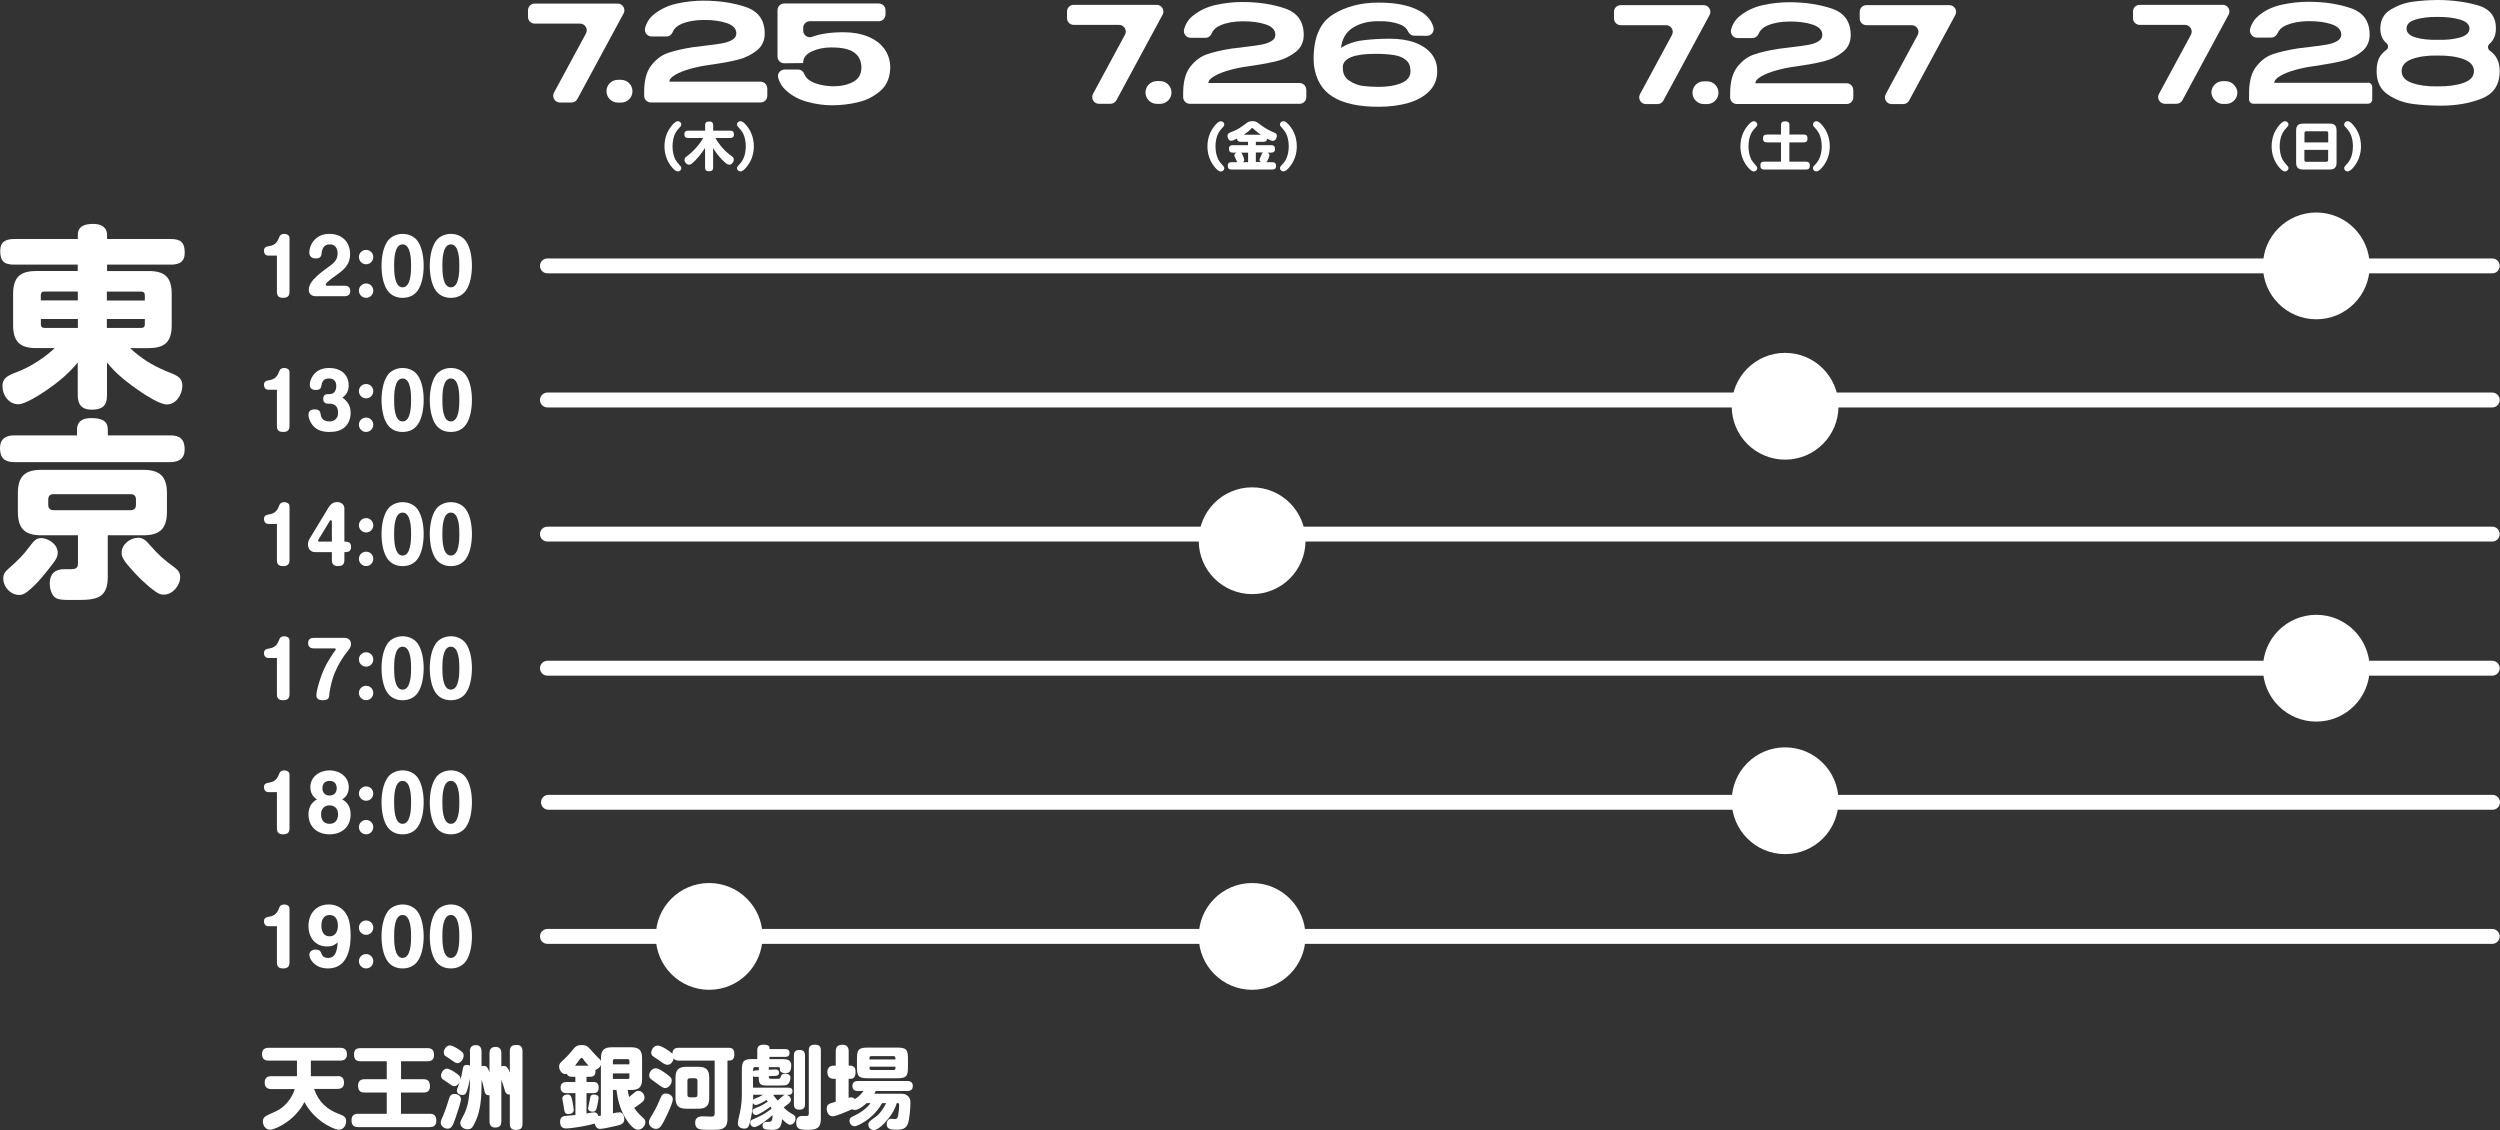<?xml version="1.0" encoding="UTF-8"?><svg id="_レイヤー_2" xmlns="http://www.w3.org/2000/svg" viewBox="0 0 335.75 151.77"><rect x="0" y="0" width="335.75" height="151.77" fill="#333333" stroke="none"/><defs><style>.cls-1{fill:#fff;stroke-width:0px;}</style></defs><g id="hoshidori"><g id="_レイヤー_5"><path class="cls-1" d="M19.97,36.4c2.21,0,3.09.88,3.09,3.09v4.19c0,2.18-.88,3.07-3.09,3.07h-2.5c1.48,1.38,2.96,2.31,4.84,3.09,1.25.52,2.18.73,2.18,1.98,0,1.14-.83,2.5-2.08,2.5-.91,0-2.68-1.14-3.46-1.66-1.66-1.14-3.33-2.39-4.58-3.98v4.42c0,1.46-.7,1.92-2.08,1.92-1.3,0-1.85-.7-1.85-1.92v-4.42c-1.17,1.46-2.68,2.7-4.21,3.74-.81.55-2.83,1.87-3.77,1.87-1.27,0-2.13-1.2-2.13-2.42,0-1.3.99-1.51,2.37-2.08,1.64-.68,3.35-1.82,4.65-3.04h-2.5c-2.18,0-3.09-.88-3.09-3.07v-4.19c0-2.21.91-3.09,3.09-3.09h5.59v-.86H1.9c-1.38,0-1.87-.49-1.87-1.85,0-1.22.75-1.59,1.87-1.59h8.55v-.52c0-1.27,1.01-1.51,2.08-1.51.99,0,1.85.39,1.85,1.51v.52h8.58c1.35,0,1.85.49,1.85,1.85,0,1.22-.75,1.59-1.85,1.59h-8.58v.86h5.59ZM10.45,39.15h-4.5c-.31,0-.47.18-.47.49v.7h4.97v-1.2ZM5.49,42.84v.73c0,.31.16.47.47.47h4.5v-1.2h-4.97ZM19.45,40.35v-.7c0-.31-.16-.49-.47-.49h-4.63v1.2h5.1ZM14.35,44.04h4.63c.31,0,.47-.16.47-.47v-.73h-5.1v1.2Z"/><path class="cls-1" d="M22.88,58.47c1.3,0,1.92.55,1.92,1.87,0,1.25-.78,1.72-1.92,1.72H1.92c-1.3,0-1.92-.55-1.92-1.87,0-1.25.78-1.72,1.92-1.72h8.42v-.73c0-1.27.91-1.59,1.9-1.59,1.48,0,2.24.39,2.24,1.59v.73h8.4ZM7.75,74.23c0,.34-.1.73-.47,1.22-1.14,1.51-2.26,2.94-3.51,3.93-.36.29-.68.52-1.17.52-1.2,0-2.16-1.07-2.16-2.21,0-.6.23-.88.65-1.27,1.33-1.17,1.98-1.79,3.04-3.22.36-.47.73-.94,1.38-.94.86,0,2.24.75,2.24,1.98ZM14.48,77.42c0,2-.73,2.73-1.9,2.99-.65.16-1.43.16-2.31.16h-1.12c-.7,0-1.4-.03-1.79-.36-.49-.42-.68-1.22-.68-1.85,0-1.25.68-1.92,1.92-1.92h.96c.55,0,.91-.13.91-.75v-3.8h-4.92c-2.24,0-3.15-.91-3.15-3.17v-2.47c0-2.24.91-3.15,3.15-3.15h13.7c2.24,0,3.17.91,3.17,3.15v2.47c0,2.26-.94,3.17-3.17,3.17h-4.78v5.54ZM7.18,66.37c-.44,0-.7.23-.7.7v.75c0,.44.26.7.7.7h10.38c.44,0,.7-.26.7-.7v-.75c0-.47-.26-.7-.7-.7H7.18ZM18.56,72.22c.68,0,1.09.44,1.48.88,1.35,1.53,1.87,1.98,3.48,3.17.42.31.68.7.68,1.22,0,1.14-1.01,2.37-2.21,2.37-.42,0-.73-.13-1.22-.49-1.2-.88-2.42-2.05-3.61-3.48-.52-.62-.83-1.12-.83-1.64,0-1.14,1.14-2.03,2.24-2.03Z"/><path class="cls-1" d="M83.75,1.8l-6.21,11.5c-.16.29-.46.47-.8.47h-1.54c-.68,0-1.12-.73-.8-1.33l4.29-7.94c.33-.6-.11-1.33-.8-1.33h-6.08c-.5,0-.9-.4-.9-.9v-.89c0-.5.4-.9.9-.9h11.14c.68,0,1.12.73.8,1.33Z"/><path class="cls-1" d="M84.94,12.25h0c0,.84-.68,1.53-1.53,1.53h-.43c-.84,0-1.53-.68-1.53-1.53h0c0-.84.68-1.53,1.53-1.53h.43c.84,0,1.53.68,1.53,1.53Z"/><path class="cls-1" d="M103.05,11.85v1.01c0,.5-.4.9-.9.9h-14.74c-.5,0-.9-.4-.9-.9v-.53c0-1.55.32-2.73.96-3.55.64-.82,1.39-1.38,2.24-1.67.85-.29,1.94-.55,3.27-.76.36-.05.98-.13,1.85-.23.95-.11,1.68-.21,2.21-.31.53-.1.97-.26,1.32-.47.35-.21.53-.49.53-.85,0-.64-.43-1.1-1.29-1.39-.86-.29-1.9-.43-3.12-.42-1.17.01-2.17.19-2.99.55-.57.25-.94.59-1.12,1.03-.15.37-.46.64-.86.64h-2c-.6,0-1.03-.58-.87-1.16.19-.72.58-1.32,1.17-1.8.88-.71,1.91-1.2,3.1-1.46,1.19-.26,2.38-.39,3.55-.39,2.13,0,4.04.29,5.72.86,1.68.58,2.52,1.76,2.52,3.56,0,.95-.35,1.7-1.06,2.27-.71.56-1.51.96-2.4,1.2-.89.23-1.91.44-3.05.6-.53.08-.83.13-.9.14-.86.11-1.71.28-2.54.51-.83.23-1.52.5-2.05.81-.53.31-.8.61-.8.93h12.24c.5,0,.9.4.9.9Z"/><path class="cls-1" d="M119.56,9.13c-.04,1.32-.48,2.35-1.34,3.09-.86.74-1.86,1.25-3.02,1.52-1.16.27-2.32.4-3.48.4-1.04,0-2.13-.15-3.25-.45-1.13-.3-2.09-.81-2.89-1.53-.54-.48-.9-1.07-1.08-1.75-.14-.55.32-1.07.88-1.07h1.79c.41-.01.72.27.87.65.16.4.48.72.96.97.72.37,1.59.57,2.62.62,1.13.04,2.09-.14,2.88-.54.79-.4,1.19-1.05,1.19-1.98-.01-.88-.33-1.54-.96-2-.63-.46-1.65-.69-3.07-.69-1,0-1.88.18-2.64.54-.77.36-1.15.86-1.15,1.49v.07l-2.54.03c-.5,0-.91-.4-.91-.9V1.37c0-.5.4-.9.9-.9h12.7c.5,0,.9.4.9.9v.58c0,.5-.4.9-.9.9h-9.25c-.5,0-.9.4-.9.9v.35c0,.63.62,1.07,1.21.84,1.08-.4,2.48-.61,4.21-.61,1.22,0,2.31.19,3.25.57.95.38,1.69.93,2.22,1.65.53.72.8,1.57.8,2.55v.02Z"/><path class="cls-1" d="M156.14,1.97l-6.21,11.5c-.16.29-.46.47-.8.47h-1.54c-.68,0-1.12-.73-.8-1.33l4.29-7.94c.33-.6-.11-1.33-.8-1.33h-6.08c-.5,0-.9-.4-.9-.9v-.89c0-.5.4-.9.9-.9h11.14c.68,0,1.12.73.8,1.33Z"/><path class="cls-1" d="M157.33,12.42h0c0,.84-.68,1.53-1.53,1.53h-.43c-.84,0-1.53-.68-1.53-1.53h0c0-.84.68-1.53,1.53-1.53h.43c.84,0,1.53.68,1.53,1.53Z"/><path class="cls-1" d="M175.44,12.03v1.01c0,.5-.4.9-.9.9h-14.74c-.5,0-.9-.4-.9-.9v-.53c0-1.55.32-2.73.96-3.55.64-.82,1.39-1.38,2.24-1.67.85-.29,1.94-.55,3.27-.76.36-.05.98-.13,1.85-.23.95-.11,1.68-.21,2.21-.31.53-.1.97-.26,1.32-.47.35-.21.53-.49.53-.85,0-.64-.43-1.1-1.29-1.39-.86-.29-1.9-.43-3.12-.42-1.17.01-2.17.19-2.99.55-.57.25-.94.59-1.12,1.03-.15.37-.46.64-.86.64h-2c-.6,0-1.03-.58-.87-1.16.19-.72.58-1.32,1.17-1.8.88-.71,1.91-1.2,3.1-1.46,1.19-.26,2.38-.39,3.55-.39,2.13,0,4.04.29,5.72.86,1.68.58,2.52,1.76,2.52,3.56,0,.95-.35,1.7-1.06,2.27-.71.56-1.51.96-2.4,1.2-.89.23-1.91.44-3.05.6-.53.08-.83.13-.9.14-.86.11-1.71.28-2.54.51-.83.23-1.52.5-2.05.81-.53.31-.8.61-.8.93h12.24c.5,0,.9.4.9.9Z"/><path class="cls-1" d="M193.02,9.54c0,1.08-.35,1.98-1.06,2.7-.71.72-1.65,1.25-2.84,1.59-1.19.34-2.52.51-3.99.51-2.65,0-4.69-.45-6.13-1.34-1.44-.89-2.28-2.31-2.54-4.25-.02-.38-.04-.67-.04-.85,0-2.86.85-4.84,2.55-5.92s3.75-1.63,6.15-1.63,4.12.36,5.49,1.09c.98.52,1.62,1.25,1.89,2.18.18.6-.25,1.2-.87,1.19l-1.71-.02c-.39,0-.69-.27-.85-.62-.17-.39-.52-.68-1.05-.89-.79-.31-1.75-.46-2.89-.43-1.28-.02-2.41.25-3.37.83-.96.58-1.52,1.49-1.66,2.75.84-.54,1.83-.88,2.96-1.02s2.33-.21,3.61-.21,2.4.17,3.35.52,1.69.85,2.21,1.49.78,1.41.78,2.28v.04ZM188.19,11.16c.83-.34,1.24-.87,1.24-1.6,0-.65-.2-1.14-.59-1.48s-.93-.57-1.6-.68c-.67-.11-1.52-.17-2.54-.17-2.81,0-4.26.57-4.37,1.71h.02c-.05.85.23,1.48.83,1.88.6.4,1.22.64,1.85.72s1.34.12,2.12.13c1.2,0,2.21-.17,3.04-.5Z"/><path class="cls-1" d="M229.6,2.01l-6.21,11.5c-.16.29-.46.47-.8.47h-1.54c-.68,0-1.12-.73-.8-1.33l4.29-7.94c.33-.6-.11-1.33-.8-1.33h-6.08c-.5,0-.9-.4-.9-.9v-.89c0-.5.4-.9.9-.9h11.14c.68,0,1.12.73.8,1.33Z"/><path class="cls-1" d="M230.79,12.45h0c0,.84-.68,1.53-1.53,1.53h-.43c-.84,0-1.53-.68-1.53-1.53h0c0-.84.68-1.53,1.53-1.53h.43c.84,0,1.53.68,1.53,1.53Z"/><path class="cls-1" d="M248.9,12.06v1.01c0,.5-.4.9-.9.9h-14.74c-.5,0-.9-.4-.9-.9v-.53c0-1.55.32-2.73.96-3.55.64-.82,1.39-1.38,2.24-1.67.85-.29,1.94-.55,3.27-.76.36-.05.98-.13,1.85-.23.95-.11,1.68-.21,2.21-.31.53-.1.97-.26,1.32-.47.35-.21.53-.49.53-.85,0-.64-.43-1.1-1.29-1.39-.86-.29-1.9-.43-3.12-.42-1.17.01-2.17.19-2.99.55-.57.25-.94.59-1.12,1.03-.15.37-.46.64-.86.64h-2c-.6,0-1.03-.58-.87-1.16.19-.72.58-1.32,1.17-1.8.88-.71,1.91-1.2,3.1-1.46,1.19-.26,2.38-.39,3.55-.39,2.13,0,4.04.29,5.72.86,1.68.58,2.52,1.76,2.52,3.56,0,.95-.35,1.7-1.06,2.27-.71.56-1.51.96-2.4,1.2-.89.23-1.91.44-3.05.6-.53.08-.83.13-.9.14-.86.11-1.71.28-2.54.51-.83.23-1.52.5-2.05.81-.53.31-.8.61-.8.93h12.24c.5,0,.9.4.9.9Z"/><path class="cls-1" d="M262.6,2.01l-6.21,11.5c-.16.29-.46.47-.8.47h-1.54c-.68,0-1.12-.73-.8-1.33l4.29-7.94c.33-.6-.11-1.33-.8-1.33h-6.08c-.5,0-.9-.4-.9-.9v-.89c0-.5.4-.9.9-.9h11.14c.68,0,1.12.73.8,1.33Z"/><path class="cls-1" d="M45.31,144.51c.6,0,.89.28.89.89s-.34.84-.89.84h-3.13c.62,1.77,1.71,2.77,3.47,3.42.48.17.84.36.84.94,0,.53-.37,1.12-.95,1.12s-1.69-.62-2.17-.96c-1.01-.7-1.93-1.68-2.48-2.76-.62,1.22-1.64,2.27-2.82,2.99-.43.26-1.32.73-1.81.73-.58,0-.96-.56-.96-1.1,0-.7.53-.8,1.69-1.34,1.25-.56,2.19-1.73,2.6-3.02h-3.15c-.6,0-.89-.28-.89-.89s.34-.84.89-.84h3.44v-2.09h-3.8c-.6,0-.89-.28-.89-.89,0-.58.34-.83.89-.83h9.62c.6,0,.89.28.89.89,0,.58-.34.83-.89.83h-3.95v2.09h3.56Z"/><path class="cls-1" d="M53.85,144.94h3.06c.61,0,.83.36.83.94s-.29.85-.83.85h-3.06v2.85h3.85c.65,0,.9.3.9.94,0,.59-.32.85-.9.85h-9.59c-.65,0-.9-.3-.9-.94,0-.59.32-.85.9-.85h3.83v-2.85h-3.01c-.62,0-.84-.35-.84-.94,0-.55.29-.85.84-.85h3.01v-2.41h-3.51c-.63,0-.89-.3-.89-.92s.32-.85.89-.85h8.96c.63,0,.9.3.9.92s-.32.85-.9.85h-3.53v2.41Z"/><path class="cls-1" d="M61.91,147.61c0,.38-.44,1.69-.67,2.35-.37,1.1-.55,1.62-1.13,1.62-.44,0-.92-.34-.92-.82,0-.2.08-.42.38-1.06.12-.26.54-1.45.75-2.19.12-.4.31-.59.73-.59.46,0,.85.29.85.68ZM63.1,141.24c0-.56.23-.88.82-.88.55,0,.75.36.75.88v1.96c.1-.04.18-.05.29-.05.46,0,.55.28.78.86v-2.53c0-.56.23-.88.82-.88s.77.36.77.88v1.74c.11-.05.2-.07.32-.07.44,0,.61.37.82.9v-2.85c0-.67.29-.86.92-.86.58,0,.78.32.78.86v9.69c0,.67-.28.86-.92.86-.58,0-.78-.32-.78-.86v-3.9h-.06c-.44,0-.54-.23-.72-.9-.07-.28-.19-.62-.36-1.07v5.55c0,.58-.23.86-.83.86-.56,0-.76-.36-.76-.86v-3.49s-.06.01-.1.01c-.48,0-.54-.32-.68-1.06-.07-.34-.17-.68-.29-1.01v.83c0,1.5-.14,3.25-.75,4.62-.44.98-.6,1.19-1.13,1.19s-.97-.34-.97-.84c0-.22.11-.42.26-.7.42-.73.7-1.5.83-2.33.08-.52.19-1.43.19-1.97v-.95c-.1.54-.25,1.31-.46,1.81-.11.26-.25.38-.55.38-.34,0-.73-.2-.73-.59,0-.12.07-.34.17-.58.07-.17.17-.42.23-.62-.12.3-.4.6-.74.6-.16,0-.34-.07-.54-.23-.19-.14-.47-.34-.78-.53-.26-.16-.47-.3-.47-.64,0-.44.38-.95.78-.95.34,0,1.03.44,1.31.65.35.26.52.4.52.73,0,.05,0,.08-.02.19.13-.46.26-1.09.34-1.57.05-.3.14-.5.58-.5.14,0,.26.02.38.11v-1.92ZM61.62,140.96c.29.18.65.4.65.79,0,.44-.35,1.03-.84,1.03-.19,0-.38-.11-.61-.28-.18-.13-.41-.3-.67-.46-.34-.2-.55-.32-.55-.68,0-.47.38-.96.82-.96.35,0,.91.36,1.21.55Z"/><path class="cls-1" d="M77.27,146.81h-1.13c-.54,0-.85-.19-.85-.78,0-.54.36-.72.85-.72h1.13v-.7h-.49c-.3,0-.54-.08-.66-.4-.07.02-.12.04-.19.04-.47,0-.84-.53-.84-1s.3-.65.72-1.04c.4-.37.76-.78,1.09-1.2.38-.48.61-.66,1.25-.66.7,0,.86.28,1.48.96.4.44.49.54.92.95.06.06.12.14.16.23v-.41c0-1.01.41-1.43,1.43-1.43h2.66c1.02,0,1.43.42,1.43,1.43v2.87c0,1.02-.41,1.43-1.43,1.43h-.5c.04.32.11.64.19.95.32-.25.55-.46.73-.61.18-.16.34-.22.52-.22.46,0,.82.47.82.9,0,.47-.4.68-.86,1.03-.17.12-.35.25-.53.36.35.54.73.91,1.2,1.34.19.18.3.3.3.58,0,.53-.48,1.01-1.01,1.01-.68,0-1.5-1.25-1.8-1.79-.62-1.13-.91-2.28-1.07-3.55h-.47v3.14c.22-.05.67-.14.86-.14.47,0,.66.52.66.91,0,.64-.42.76-1.2.94-.72.17-1.74.38-2.05.38-.43,0-.64-.34-.72-.71-.8.25-3.05.65-3.86.65-.59,0-.79-.38-.79-.92,0-.38.17-.66.55-.74.19-.04,1.22-.12,1.51-.14v-2.93ZM76.85,147.76c.1.48.2,1.07.2,1.31,0,.38-.36.55-.7.55-.4,0-.52-.18-.58-.59-.04-.23-.07-.5-.14-.86-.04-.16-.11-.49-.11-.64,0-.38.38-.54.71-.54.37,0,.5.22.61.77ZM79.06,143.13c-.28-.28-.53-.56-.74-.9-.07-.11-.12-.16-.22-.16-.07,0-.14.07-.28.25-.16.22-.32.44-.59.8h1.82ZM79.8,149.39c.31,0,.5.22.58.5.12-.04.22-.05.32-.07v-6.8c-.12.31-.41.6-.74.65.01.07.01.13.01.2,0,.52-.23.74-.74.74h-.46v.7h.89c.54,0,.74.24.74.77s-.24.73-.74.73h-.89v2.73c.22-.04.86-.16,1.03-.16ZM80.39,147.43c0,.16-.1.68-.18,1.08-.12.54-.2.79-.62.79-.3,0-.61-.13-.61-.47,0-.07.19-.92.23-1.1.07-.48.11-.73.55-.73.28,0,.64.1.64.43ZM84.53,142.47c0-.16-.07-.23-.23-.23h-1.76c-.14,0-.23.07-.23.23v.47h2.22v-.47ZM84.3,144.91c.16,0,.23-.08.23-.23v-.52h-2.22v.74h1.99Z"/><path class="cls-1" d="M87.15,150.76c0-.22.06-.4.17-.59.11-.19.23-.41.34-.58.5-.84.72-1.34,1.1-2.24.13-.32.31-.49.66-.49.46,0,.94.28.94.77s-.72,2-.97,2.49c-.5,1-.74,1.49-1.28,1.49-.47,0-.95-.36-.95-.85ZM89.44,144.18c.59.43.77.58.77.95,0,.52-.46,1-.89,1-.2,0-.49-.18-.77-.38-.25-.18-.49-.37-.68-.5-.44-.3-.68-.46-.68-.83,0-.47.38-.95.89-.95.37,0,1.07.49,1.37.72ZM89.62,143c-.25,0-.54-.18-.84-.4-.23-.17-.46-.35-.7-.49-.38-.23-.62-.38-.62-.73,0-.42.37-.96.86-.96.52,0,1.61.73,1.98,1.09.04-.59.3-.79.88-.79h6.67c.65,0,.77.34.77.91,0,.47-.18.8-.68.8h-.24v7.82c0,1.39-.8,1.48-1.83,1.48h-.94c-.97,0-1.57-.06-1.57-.95,0-.68.46-.86,1.06-.86.36,0,.71.04,1.07.04s.49-.08.49-.47v-7.05h-4.79c-.3,0-.52-.04-.72-.28-.08.42-.37.84-.84.84ZM95.25,147.45c0,1.03-.42,1.45-1.45,1.45h-1.63c-1.03,0-1.45-.42-1.45-1.45v-2.73c0-1.03.42-1.45,1.45-1.45h1.63c1.03,0,1.45.42,1.45,1.45v2.73ZM92.66,144.81c-.23,0-.34.11-.34.34v1.88c0,.22.11.34.34.34h.67c.23,0,.34-.12.34-.34v-1.88c0-.23-.11-.34-.34-.34h-.67Z"/><path class="cls-1" d="M103.55,151.72h-.26c-.4,0-.88-.02-.88-.55,0-.36.23-.5.56-.5h.19c.37,0,.59-.06.59-.79v-.13c-.42.41-1.9,1.62-2.45,1.62-.3,0-.55-.28-.55-.58,0-.25.13-.36.35-.46,1-.41,1.67-.76,2.51-1.43-.02-.1-.06-.19-.1-.29-.36.26-1.61,1.14-2,1.14-.24,0-.46-.23-.46-.49,0-.29.16-.35.8-.6.43-.17.86-.44,1.26-.71-.05-.07-.1-.14-.16-.22-.26.17-1.15.67-1.44.67-.2,0-.32-.12-.4-.29-.04.88-.19,1.85-.42,2.69-.12.48-.24.77-.72.77s-.88-.23-.88-.73c0-.08.05-.37.08-.53.29-1.18.46-2.11.46-3.33v-3.26c0-1.25.24-1.49,1.49-1.49h.58v-1.16c0-.62.34-.77.9-.77.26,0,.74.06.74.41v.18h2.09c.36,0,.6.13.6.53s-.24.52-.6.52h-2.09v.3h1.8c.59,0,1.12.13,1.12.83,0,.8-.23,1.06-.79,1.06-.29,0-.73-.11-.73-.47,0-.04.01-.16.01-.18,0-.12-.08-.16-.19-.16h-1.31v.35l.42-.02c.13-.01.36-.02.47-.02.29,0,.49.11.49.43,0,.3-.2.42-.48.43l-.9.04v.1c0,.2.12.25.3.25h.95c.2,0,.28-.07.34-.25.1-.31.22-.44.55-.44s.77.1.77.52c0,.37-.18.91-.58,1.02-.18.05-.9.06-1.54.06h-.89c-1.02,0-1.26-.1-1.26-1.18h-.17c-.13.02-.24.02-.31.02-.12,0-.2-.02-.28-.13v1.57h4.75c.34,0,.55.12.55.48s-.23.49-.55.49h-.22c.29.08.56.35.56.66,0,.29-.22.44-.42.6-.18.14-.37.29-.55.42.47.49.65.59,1.22.94.23.13.37.25.37.54,0,.4-.3.85-.72.85-.37,0-.84-.52-1.09-.76-.08,1.42-.71,1.45-1.51,1.45ZM101.15,147.11c0,.2,0,.41-.01.6.1-.11.17-.13.31-.19.43-.17.65-.26,1.01-.5h-1.31v.1ZM101.42,143.76l.49-.02v-.42h-.54c-.14,0-.22.08-.22.23v.35c.07-.07.13-.12.26-.13ZM105.4,147.02h-1.44s-.06.05-.1.08c.2.23.4.47.58.71.22-.18.74-.72.96-.79ZM108.11,148.29c0,.54-.24.74-.78.74-.5,0-.71-.26-.71-.74v-6.54c0-.55.24-.74.78-.74.5,0,.71.26.71.74v6.54ZM108.62,141.07c0-.59.29-.77.84-.77s.78.24.78.77v9.19c0,1.26-.61,1.48-1.73,1.48-.9,0-1.58,0-1.58-.98,0-.5.23-.89.78-.89.16,0,.32.01.48.01.4,0,.42-.06.43-.4v-8.41Z"/><path class="cls-1" d="M116.18,150.59c-.5.34-1.15.67-1.42.67-.4,0-.67-.38-.67-.74s.22-.49.52-.62c.85-.4,1.75-.98,2.3-1.75h-.52c-.37.34-1.08.92-1.6.92-.13,0-.24-.04-.33-.1-.4.18-.9.38-1.4.58-.48.18-.98.37-1.21.37-.58,0-.82-.54-.82-1.04,0-.4.2-.6.5-.7.19-.06.46-.14.71-.22v-3.08h-.28c-.6,0-.84-.35-.84-.92,0-.53.3-.84.84-.84h.28v-1.92c0-.6.29-.89.9-.89s.84.34.84.89v1.92h.29c.18,0,.37.1.5.26.08.11.13.28.13.61,0,.55-.2.89-.64.89h-.29v2.55c.11-.02.2-.05.32-.05.22,0,.38.06.52.23.5-.32.8-.61,1.16-1.09h-.75c-.46,0-.74-.19-.74-.67s.29-.67.74-.67h6.63c.44,0,.74.18.74.67s-.3.67-.74.67h-4.23c-.06.12-.13.25-.2.37h3.48c.4,0,.68,0,1,.28.3.25.37.54.37.91,0,.7-.11,2.31-.38,2.93-.31.68-.9.71-1.57.71-.76,0-1.24-.11-1.24-.76,0-.36.2-.71.6-.71.17,0,.36.04.53.04.29,0,.36-.25.41-.49.08-.38.14-1.01.14-1.39,0-.24-.08-.26-.25-.26h-.08c-.3,1-.83,1.81-1.66,2.7-.54.58-1.08.92-1.43.92-.4,0-.72-.34-.72-.73,0-.32.17-.49.94-1.02.61-.42,1.14-1.21,1.45-1.87h-.55c-.54.98-1.32,1.8-2.28,2.45ZM121.94,143.32c0,1.25-.24,1.49-1.49,1.49h-3.87c-1.26,0-1.49-.24-1.49-1.49v-1.14c0-1.25.24-1.49,1.49-1.49h3.87c1.25,0,1.49.24,1.49,1.49v1.14ZM120.25,142.06c0-.13-.08-.22-.23-.22h-3.02c-.16,0-.23.08-.23.22v.23h3.48v-.23ZM116.78,143.25v.23c0,.13.08.22.23.22h3.02c.14,0,.23-.07.23-.22v-.23h-3.48Z"/><path class="cls-1" d="M334.71,90.74H73.52c-.55,0-1-.45-1-1s.45-1,1-1h261.19c.55,0,1,.45,1,1s-.45,1-1,1Z"/><path class="cls-1" d="M334.71,72.73H73.52c-.55,0-1-.45-1-1s.45-1,1-1h261.19c.55,0,1,.45,1,1s-.45,1-1,1Z"/><path class="cls-1" d="M334.71,126.76H73.52c-.55,0-1-.45-1-1s.45-1,1-1h261.19c.55,0,1,.45,1,1s-.45,1-1,1Z"/><path class="cls-1" d="M38.19,31.41c-.26,0-.55.09-.65.36-.26.69-.55,1.14-1.33,1.27-.48.08-.76.18-.76.64,0,.35.21.65.58.65h1.16v4.88c0,.56.28.79.82.79s.87-.19.87-.79v-7.27c0-.36-.38-.53-.69-.53Z"/><path class="cls-1" d="M46.26,38.37h-2.29c-.09,0-.24-.02-.24-.13,0-.07.07-.17.19-.3.33-.34,1-.81,1.32-1.04,1.01-.72,1.78-1.41,1.78-2.77,0-1.65-1.12-2.72-2.75-2.72-.74,0-1.4.19-1.97.74-.45.43-.76,1.16-.76,1.77,0,.52.36.79.86.79.57,0,.76-.23.8-.75.02-.2.07-.4.15-.57.2-.42.51-.57.96-.57.72,0,1.03.56,1.03,1.21,0,.82-.43,1.24-1.07,1.71-.47.34-1.18.84-1.76,1.38-.59.55-1.04,1.17-1.04,1.8,0,.54.38.86.9.86h3.89c.47,0,.78-.19.78-.7s-.31-.71-.78-.71Z"/><path class="cls-1" d="M49.17,38.07c-.54,0-.97.43-.97.96s.43.97.97.97.96-.43.96-.97-.43-.96-.96-.96Z"/><path class="cls-1" d="M49.17,33.56c-.54,0-.97.43-.97.96s.43.97.97.97.96-.43.96-.97-.43-.96-.96-.96Z"/><path class="cls-1" d="M54.07,31.41c-.75,0-1.57.33-2.01.96-.63.9-.82,2.26-.82,3.33s.19,2.48.82,3.34c.45.62,1.15.96,2.01.96s1.56-.34,2.01-.96c.63-.87.82-2.28.82-3.34s-.18-2.43-.81-3.32c-.45-.63-1.21-.97-2.02-.97ZM54.07,38.59c-1.12,0-1.14-2.11-1.14-2.89s.02-2.88,1.14-2.88,1.14,2.11,1.14,2.88-.02,2.89-1.14,2.89Z"/><path class="cls-1" d="M62.57,32.38c-.45-.63-1.21-.97-2.02-.97-.75,0-1.57.33-2.01.96-.63.9-.82,2.26-.82,3.33s.19,2.48.82,3.34c.45.62,1.15.96,2.01.96s1.56-.34,2.01-.96c.63-.87.82-2.28.82-3.34s-.18-2.43-.81-3.32ZM60.55,38.59c-1.12,0-1.14-2.11-1.14-2.89s.02-2.88,1.14-2.88,1.14,2.11,1.14,2.88-.02,2.89-1.14,2.89Z"/><path class="cls-1" d="M38.19,67.44c-.26,0-.55.09-.65.36-.26.69-.55,1.14-1.33,1.27-.48.08-.76.18-.76.64,0,.35.21.65.58.65h1.16v4.88c0,.56.28.79.82.79s.87-.19.87-.79v-7.27c0-.36-.38-.53-.69-.53Z"/><path class="cls-1" d="M46.37,72.74h-.12v-4.46c0-.54-.46-.85-.96-.85s-.88.26-1.13.67l-2.59,4.27c-.14.22-.21.49-.21.76,0,.56.36,1.02.94,1.02h2.27v1.08c0,.56.27.79.82.79s.86-.19.86-.79v-1.08h.12c.47,0,.78-.16.78-.71,0-.52-.31-.7-.78-.7ZM44.57,72.74h-1.69c-.11,0-.16-.05-.16-.14,0-.05.02-.09.05-.14l1.53-2.51c.03-.05.07-.09.13-.09.09,0,.14.08.14.16v2.72Z"/><path class="cls-1" d="M49.17,69.58c-.54,0-.97.43-.97.96s.43.97.97.97.96-.43.96-.97-.43-.96-.96-.96Z"/><path class="cls-1" d="M49.17,74.09c-.54,0-.97.43-.97.96s.43.97.97.97.96-.43.96-.97-.43-.96-.96-.96Z"/><path class="cls-1" d="M54.07,67.44c-.75,0-1.57.33-2.01.96-.63.9-.82,2.26-.82,3.33s.19,2.48.82,3.34c.45.62,1.15.96,2.01.96s1.56-.34,2.01-.96c.63-.87.82-2.28.82-3.34s-.18-2.43-.81-3.32c-.45-.63-1.21-.97-2.02-.97ZM54.07,74.61c-1.12,0-1.14-2.11-1.14-2.89s.02-2.88,1.14-2.88,1.14,2.11,1.14,2.88-.02,2.89-1.14,2.89Z"/><path class="cls-1" d="M62.57,68.41c-.45-.63-1.21-.97-2.02-.97-.75,0-1.57.33-2.01.96-.63.9-.82,2.26-.82,3.33s.19,2.48.82,3.34c.45.62,1.15.96,2.01.96s1.56-.34,2.01-.96c.63-.87.82-2.28.82-3.34s-.18-2.43-.81-3.32ZM60.55,74.61c-1.12,0-1.14-2.11-1.14-2.89s.02-2.88,1.14-2.88,1.14,2.11,1.14,2.88-.02,2.89-1.14,2.89Z"/><path class="cls-1" d="M38.19,85.45c-.26,0-.55.09-.65.36-.26.69-.55,1.14-1.33,1.27-.48.08-.76.18-.76.64,0,.35.21.65.58.65h1.16v4.88c0,.56.28.79.82.79s.87-.19.87-.79v-7.27c0-.36-.38-.53-.69-.53Z"/><path class="cls-1" d="M46.32,85.67h-4.16c-.47,0-.78.19-.78.7s.31.71.78.71h2.71c.07,0,.23,0,.23.11,0,.07-.05.14-.13.24-.31.39-.76,1.14-.99,1.53-.38.65-.67,1.36-.92,2.07-.2.58-.57,1.77-.57,2.36,0,.53.42.65.87.65.81,0,.85-.41.86-.73,0-.18.05-.38.08-.56.14-.82.33-1.59.65-2.37.48-1.15,1.06-2.09,1.79-3,.29-.37.4-.55.4-.86,0-.49-.31-.85-.82-.85Z"/><path class="cls-1" d="M49.17,92.1c-.54,0-.97.43-.97.96s.43.97.97.97.96-.43.96-.97-.43-.96-.96-.96Z"/><path class="cls-1" d="M49.17,87.6c-.54,0-.97.43-.97.96s.43.97.97.97.96-.43.96-.97-.43-.96-.96-.96Z"/><path class="cls-1" d="M54.07,85.45c-.75,0-1.57.33-2.01.96-.63.9-.82,2.26-.82,3.33s.19,2.48.82,3.34c.45.62,1.15.96,2.01.96s1.56-.34,2.01-.96c.63-.87.82-2.28.82-3.34s-.18-2.43-.81-3.32c-.45-.63-1.21-.97-2.02-.97ZM54.07,92.62c-1.12,0-1.14-2.11-1.14-2.89s.02-2.88,1.14-2.88,1.14,2.11,1.14,2.88-.02,2.89-1.14,2.89Z"/><path class="cls-1" d="M62.57,86.42c-.45-.63-1.21-.97-2.02-.97-.75,0-1.57.33-2.01.96-.63.9-.82,2.26-.82,3.33s.19,2.48.82,3.34c.45.62,1.15.96,2.01.96s1.56-.34,2.01-.96c.63-.87.82-2.28.82-3.34s-.18-2.43-.81-3.32ZM60.55,92.62c-1.12,0-1.14-2.11-1.14-2.89s.02-2.88,1.14-2.88,1.14,2.11,1.14,2.88-.02,2.89-1.14,2.89Z"/><path class="cls-1" d="M38.19,121.47c-.26,0-.55.09-.65.36-.26.69-.55,1.14-1.33,1.27-.48.08-.76.18-.76.64,0,.35.21.65.58.65h1.16v4.88c0,.56.28.79.82.79s.87-.19.87-.79v-7.27c0-.36-.38-.53-.69-.53Z"/><path class="cls-1" d="M44.16,121.47c-1.72,0-2.73,1.25-2.73,2.9,0,1.52.89,2.74,2.49,2.74.63,0,.96-.14,1.43-.54-.02.36-.06.73-.16,1.08-.17.6-.46,1-1.14,1-.38,0-.7-.13-.84-.5-.15-.39-.26-.62-.84-.62-.42,0-.82.22-.82.68,0,.5.42,1.16,1.1,1.53.37.2.85.32,1.39.32.95,0,1.62-.35,2.08-.89.76-.88.97-2.29.97-3.56,0-.8-.08-1.83-.43-2.56-.48-1.01-1.38-1.58-2.5-1.58ZM44.26,125.75c-.83,0-1.1-.73-1.1-1.44s.27-1.43,1.1-1.43,1.12.71,1.12,1.43-.3,1.44-1.12,1.44Z"/><path class="cls-1" d="M49.17,123.62c-.54,0-.97.43-.97.96s.43.97.97.97.96-.43.96-.97-.43-.96-.96-.96Z"/><path class="cls-1" d="M49.17,128.13c-.54,0-.97.43-.97.96s.43.97.97.97.96-.43.96-.97-.43-.96-.96-.96Z"/><path class="cls-1" d="M54.07,121.47c-.75,0-1.57.33-2.01.96-.63.9-.82,2.26-.82,3.33s.19,2.48.82,3.34c.45.62,1.15.96,2.01.96s1.56-.34,2.01-.96c.63-.87.82-2.28.82-3.34s-.18-2.43-.81-3.32c-.45-.63-1.21-.97-2.02-.97ZM54.07,128.65c-1.12,0-1.14-2.11-1.14-2.89s.02-2.88,1.14-2.88,1.14,2.11,1.14,2.88-.02,2.89-1.14,2.89Z"/><path class="cls-1" d="M62.57,122.44c-.45-.63-1.21-.97-2.02-.97-.75,0-1.57.33-2.01.96-.63.9-.82,2.26-.82,3.33s.19,2.48.82,3.34c.45.62,1.15.96,2.01.96s1.56-.34,2.01-.96c.63-.87.82-2.28.82-3.34s-.18-2.43-.81-3.32ZM60.55,128.65c-1.12,0-1.14-2.11-1.14-2.89s.02-2.88,1.14-2.88,1.14,2.11,1.14,2.88-.02,2.89-1.14,2.89Z"/><path class="cls-1" d="M334.71,36.71H73.52c-.55,0-1-.45-1-1s.45-1,1-1h261.19c.55,0,1,.45,1,1s-.45,1-1,1Z"/><circle class="cls-1" cx="95.24" cy="125.76" r="7.17"/><circle class="cls-1" cx="168.16" cy="125.76" r="7.17"/><circle class="cls-1" cx="168.16" cy="72.62" r="7.17"/><circle class="cls-1" cx="311.08" cy="89.74" r="7.17"/><circle class="cls-1" cx="311.08" cy="35.71" r="7.17"/><path class="cls-1" d="M90.25,16.83c.19-.22.48-.55.79-.55.24,0,.46.18.46.43,0,.18-.1.28-.27.46-.22.22-.38.43-.53.71-.27.52-.38,1.19-.38,1.77s.11,1.25.38,1.77c.15.27.32.48.53.71.17.18.27.27.27.46,0,.25-.22.43-.46.43-.32,0-.6-.33-.79-.55-.68-.79-1.01-1.78-1.01-2.82s.33-2.02,1.01-2.82Z"/><path class="cls-1" d="M98.26,20.97c.17.12.29.22.29.45,0,.33-.27.7-.62.7-.12,0-.22-.05-.32-.11-.2-.13-.5-.42-.67-.6-.46-.46-.83-.98-1.17-1.53v2.6c0,.43-.2.52-.59.52-.35,0-.49-.18-.49-.52v-2.61c-.22.36-.58.84-.86,1.18-.23.28-.71.77-.99.97-.1.07-.19.1-.31.1-.31,0-.6-.33-.6-.64,0-.24.12-.35.3-.48.79-.58,1.71-1.55,2.21-2.47h-2.02c-.36,0-.51-.15-.51-.51,0-.34.2-.47.51-.47h2.28v-.72c0-.43.2-.51.59-.51.35,0,.49.18.49.51v.72h2.28c.37,0,.51.15.51.52,0,.34-.2.46-.51.46h-1.98c.55.97,1.28,1.81,2.19,2.44Z"/><path class="cls-1" d="M100.23,22.47c-.19.22-.48.55-.79.55-.24,0-.46-.18-.46-.43,0-.18.1-.28.27-.46.22-.22.38-.43.53-.71.27-.52.38-1.19.38-1.77s-.11-1.25-.38-1.77c-.15-.27-.32-.48-.53-.71-.17-.18-.27-.27-.27-.46,0-.25.22-.43.46-.43.32,0,.6.33.79.55.68.79,1.01,1.78,1.01,2.82s-.33,2.02-1.01,2.82Z"/><path class="cls-1" d="M163.17,16.84c.19-.22.48-.55.79-.55.24,0,.46.18.46.43,0,.18-.1.28-.27.46-.22.22-.38.43-.53.71-.27.52-.38,1.19-.38,1.77s.11,1.25.38,1.77c.15.27.32.48.53.71.17.18.27.27.27.46,0,.25-.22.43-.46.43-.32,0-.6-.33-.79-.55-.68-.79-1.01-1.78-1.01-2.82s.33-2.02,1.01-2.82Z"/><path class="cls-1" d="M165.36,18.91c-.32,0-.51-.37-.51-.65,0-.39.34-.46.9-.69.52-.21.97-.53,1.42-.86.38-.29.52-.44,1.04-.44s.69.2,1.09.5c.57.43,1.13.76,1.8,1.02.23.09.38.18.38.46,0,.31-.2.67-.55.67-.18,0-.5-.15-.76-.3-.02.32-.2.42-.5.42h-1.01v.46h2.06c.38,0,.51.16.51.53,0,.34-.2.47-.51.47h-.5c.13.06.27.16.27.32,0,.19-.26.83-.41.96h.78c.38,0,.51.16.51.52,0,.34-.19.47-.51.47h-5.45c-.38,0-.52-.16-.52-.53,0-.34.2-.46.52-.46h.78c-.11-.11-.22-.4-.3-.59-.06-.11-.11-.23-.11-.35,0-.18.15-.28.29-.34h-.51c-.37,0-.51-.16-.51-.53,0-.34.2-.47.51-.47h2.05v-.46h-.98c-.31,0-.49-.1-.5-.43-.3.16-.61.3-.78.3ZM166.94,20.96c.07.15.16.38.16.55,0,.13-.06.2-.17.27h.69v-1.28h-.96c.15.09.22.31.28.47ZM169.3,18.08c-.37-.26-.69-.53-1.02-.83-.04-.04-.07-.06-.11-.06-.07,0-.13.08-.17.13-.27.28-.62.55-.95.77h2.25ZM169.16,21.46c0-.15.13-.34.27-.71.04-.1.08-.2.18-.27h-.95v1.28h.69c-.12-.07-.2-.16-.2-.31Z"/><path class="cls-1" d="M173.15,22.47c-.19.22-.48.55-.79.55-.24,0-.46-.18-.46-.43,0-.18.1-.28.27-.46.22-.22.38-.43.53-.71.27-.52.38-1.19.38-1.77s-.11-1.25-.38-1.77c-.15-.27-.32-.48-.53-.71-.17-.18-.27-.27-.27-.46,0-.25.22-.43.46-.43.32,0,.6.33.79.55.68.79,1.01,1.78,1.01,2.82s-.33,2.02-1.01,2.82Z"/><path class="cls-1" d="M234.75,16.83c.19-.22.48-.55.79-.55.24,0,.46.18.46.43,0,.18-.1.28-.27.46-.22.22-.38.43-.53.71-.27.52-.38,1.19-.38,1.77s.11,1.25.38,1.77c.15.27.31.48.53.71.17.18.27.27.27.46,0,.25-.22.43-.46.43-.32,0-.6-.33-.79-.55-.68-.79-1.01-1.78-1.01-2.82s.33-2.02,1.01-2.82Z"/><path class="cls-1" d="M242.24,18.07c.37,0,.51.18.51.54s-.17.51-.51.51h-1.93v2.59h2.23c.38,0,.52.18.52.55s-.18.51-.52.51h-5.61c-.37,0-.51-.18-.51-.55s.17-.51.51-.51h2.26v-2.59h-1.9c-.38,0-.52-.18-.52-.55,0-.34.18-.5.52-.5h1.9v-1.32c0-.38.27-.45.6-.45.29,0,.53.11.53.45v1.32h1.93Z"/><path class="cls-1" d="M244.73,22.47c-.19.22-.48.55-.79.55-.24,0-.46-.18-.46-.43,0-.18.1-.28.27-.46.22-.22.38-.43.53-.71.27-.52.38-1.19.38-1.77s-.11-1.25-.38-1.77c-.15-.27-.32-.48-.53-.71-.17-.18-.27-.27-.27-.46,0-.25.22-.43.46-.43.31,0,.6.33.79.55.68.79,1.01,1.78,1.01,2.82s-.33,2.02-1.01,2.82Z"/><path class="cls-1" d="M306.09,16.83c.19-.22.48-.55.79-.55.24,0,.46.18.46.43,0,.18-.1.28-.27.46-.22.22-.38.43-.53.71-.27.52-.38,1.19-.38,1.77s.11,1.25.38,1.77c.15.27.32.48.53.71.17.18.27.27.27.46,0,.25-.22.43-.46.43-.32,0-.6-.33-.79-.55-.68-.79-1.01-1.78-1.01-2.82s.33-2.02,1.01-2.82Z"/><path class="cls-1" d="M313.8,21.81c0,.69-.27.96-.95.96h-3.52c-.69,0-.96-.27-.96-.96v-4.26c0-.68.27-.95.96-.95h3.52c.68,0,.95.26.95.95v4.26ZM312.68,17.87c0-.15-.08-.24-.24-.24h-2.72c-.15,0-.23.08-.23.24v1.25h3.19v-1.25ZM309.48,21.49c0,.15.08.24.23.24h2.72c.15,0,.24-.09.24-.24v-1.36h-3.19v1.36Z"/><path class="cls-1" d="M316.07,22.47c-.19.22-.48.55-.79.55-.24,0-.46-.18-.46-.43,0-.18.1-.28.27-.46.22-.22.38-.43.53-.71.27-.52.38-1.19.38-1.77s-.11-1.25-.38-1.77c-.15-.27-.32-.48-.53-.71-.17-.18-.27-.27-.27-.46,0-.25.22-.43.46-.43.32,0,.6.33.79.55.68.79,1.01,1.78,1.01,2.82s-.33,2.02-1.01,2.82Z"/><path class="cls-1" d="M334.71,54.72H73.52c-.55,0-1-.45-1-1s.45-1,1-1h261.19c.55,0,1,.45,1,1s-.45,1-1,1Z"/><circle class="cls-1" cx="239.74" cy="54.56" r="7.17"/><path class="cls-1" d="M36.03,52.34c-.37,0-.58-.3-.58-.65,0-.46.28-.56.76-.64.78-.13,1.07-.58,1.33-1.27.1-.27.39-.36.65-.36.31,0,.69.17.69.53v7.27c0,.6-.31.79-.87.79s-.82-.23-.82-.79v-4.88h-1.16Z"/><path class="cls-1" d="M47.09,55.44c0,.69-.21,1.35-.71,1.85-.59.58-1.34.72-2.14.72-.87,0-1.71-.2-2.27-.92-.3-.38-.54-.91-.54-1.4s.34-.71.81-.71c.66,0,.78.28.85.8.04.28.18.46.35.59.21.17.53.23.82.23.43,0,.77-.16,1-.53.11-.18.14-.44.14-.66,0-.77-.38-1.2-1.17-1.2h-.15c-.44,0-.67-.2-.67-.65s.24-.63.67-.63h.15c.68,0,.93-.49.93-1.11s-.34-.99-.96-.99-.93.29-1.02.9c-.07.46-.22.64-.79.64-.46,0-.79-.21-.79-.7,0-.44.22-.95.48-1.3.52-.7,1.31-.95,2.15-.95,1.44,0,2.6.81,2.6,2.34,0,.68-.27,1.26-.85,1.63.72.51,1.11,1.15,1.11,2.05Z"/><path class="cls-1" d="M50.13,52.53c0,.54-.43.97-.96.97s-.97-.43-.97-.97.43-.96.97-.96.96.43.96.96ZM50.13,57.04c0,.54-.43.97-.96.97s-.97-.43-.97-.97.43-.96.97-.96.96.43.96.96Z"/><path class="cls-1" d="M56.09,50.39c.63.89.81,2.25.81,3.32s-.19,2.47-.82,3.34c-.45.62-1.12.96-2.01.96s-1.56-.34-2.01-.96c-.63-.86-.82-2.29-.82-3.34s.19-2.43.82-3.33c.44-.63,1.26-.96,2.01-.96.81,0,1.57.34,2.02.97ZM52.93,53.71c0,.78.02,2.89,1.14,2.89s1.14-2.11,1.14-2.89-.02-2.88-1.14-2.88-1.14,2.11-1.14,2.88Z"/><path class="cls-1" d="M62.57,50.39c.63.89.81,2.25.81,3.32s-.19,2.47-.82,3.34c-.45.62-1.12.96-2.01.96s-1.56-.34-2.01-.96c-.63-.86-.82-2.29-.82-3.34s.19-2.43.82-3.33c.44-.63,1.26-.96,2.01-.96.81,0,1.57.34,2.02.97ZM59.41,53.71c0,.78.02,2.89,1.14,2.89s1.14-2.11,1.14-2.89-.02-2.88-1.14-2.88-1.14,2.11-1.14,2.88Z"/><path class="cls-1" d="M38.19,103.46c-.26,0-.55.09-.65.36-.26.69-.55,1.14-1.33,1.27-.48.08-.76.18-.76.64,0,.35.21.65.58.65h1.16v4.88c0,.56.28.79.82.79s.87-.19.87-.79v-7.27c0-.36-.38-.53-.69-.53Z"/><path class="cls-1" d="M45.95,107.36c.61-.35.89-.96.89-1.64,0-1.42-1.26-2.26-2.58-2.26s-2.58.84-2.58,2.26c0,.68.29,1.29.89,1.64-.27.13-.49.33-.68.56-.34.41-.46.93-.46,1.45,0,1.69,1.2,2.68,2.83,2.68s2.83-.99,2.83-2.68c0-.52-.12-1.04-.45-1.45-.19-.23-.41-.43-.69-.56ZM44.26,104.87c.62,0,.96.38.96.99s-.36.98-.96.98-.96-.39-.96-.97c0-.61.33-1,.96-1ZM44.26,110.64c-.75,0-1.14-.52-1.14-1.24,0-.34.04-.6.27-.87.23-.27.52-.37.87-.37.33,0,.59.11.79.28.24.21.35.53.35.92,0,.73-.36,1.28-1.14,1.28Z"/><path class="cls-1" d="M49.17,105.61c-.54,0-.97.43-.97.96s.43.97.97.97.96-.43.96-.97-.43-.96-.96-.96Z"/><path class="cls-1" d="M49.17,110.12c-.54,0-.97.43-.97.96s.43.97.97.97.96-.43.96-.97-.43-.96-.96-.96Z"/><path class="cls-1" d="M54.07,103.46c-.75,0-1.57.33-2.01.96-.63.9-.82,2.26-.82,3.33s.19,2.48.82,3.34c.45.62,1.15.96,2.01.96s1.56-.34,2.01-.96c.63-.87.82-2.28.82-3.34s-.18-2.43-.81-3.32c-.45-.63-1.21-.97-2.02-.97ZM54.07,110.64c-1.12,0-1.14-2.11-1.14-2.89s.02-2.88,1.14-2.88,1.14,2.11,1.14,2.88-.02,2.89-1.14,2.89Z"/><path class="cls-1" d="M62.57,104.43c-.45-.63-1.21-.97-2.02-.97-.75,0-1.57.33-2.01.96-.63.9-.82,2.26-.82,3.33s.19,2.48.82,3.34c.45.62,1.15.96,2.01.96s1.56-.34,2.01-.96c.63-.87.82-2.28.82-3.34s-.18-2.43-.81-3.32ZM60.55,110.64c-1.12,0-1.14-2.11-1.14-2.89s.02-2.88,1.14-2.88,1.14,2.11,1.14,2.88-.02,2.89-1.14,2.89Z"/><path class="cls-1" d="M334.75,108.75H73.66c-.55,0-1-.45-1-1s.45-1,1-1h261.09c.55,0,1,.45,1,1s-.45,1-1,1Z"/><circle class="cls-1" cx="239.74" cy="107.54" r="7.17"/><path class="cls-1" d="M298.5.65h-11.14c-.5,0-.9.4-.9.9v.89c0,.5.4.9.9.9h6.08c.68,0,1.12.73.8,1.33l-4.29,7.94c-.33.6.11,1.33.8,1.33h1.54c.33,0,.64-.18.8-.47l6.21-11.5c.33-.6-.11-1.33-.8-1.33Z"/><rect class="cls-1" x="296.99" y="10.9" width="3.49" height="3.06" rx="1.53" ry="1.53"/><path class="cls-1" d="M318.02,11.12h-12.58c0-.31.27-.62.8-.93.53-.31,1.22-.58,2.05-.81.83-.23,1.68-.4,2.54-.51.07-.01.37-.06.9-.14,1.14-.17,2.15-.37,3.05-.6.89-.23,1.69-.63,2.4-1.2s1.06-1.32,1.06-2.27c0-1.8-.84-2.98-2.52-3.56-1.68-.58-3.58-.86-5.72-.86-1.18,0-2.36.13-3.55.39-1.19.26-2.23.74-3.1,1.46-.57.47-.95,1.05-1.15,1.74-.17.61.28,1.22.91,1.22h1.89c.43,0,.76-.29.93-.68.18-.42.55-.74,1.1-.98.82-.35,1.82-.54,2.99-.55,1.22-.01,2.26.13,3.12.42.86.29,1.29.76,1.29,1.39,0,.36-.18.64-.53.85-.35.21-.79.37-1.32.47-.53.1-1.26.21-2.21.31-.88.11-1.49.19-1.85.23-1.33.22-2.42.47-3.27.76-.85.29-1.6.85-2.24,1.67-.64.82-.96,2-.96,3.55v.87c0,.31.25.57.57.57h15.4c.31,0,.57-.25.57-.57v-1.69c0-.31-.25-.57-.57-.57Z"/><path class="cls-1" d="M334.38,6.8c-.31-.22-.32-.66-.04-.91.57-.49.86-1.18.86-2.08,0-1.62-.84-2.66-2.51-3.12-1.67-.46-3.46-.69-5.37-.69-1.08.01-2.15.08-3.2.22-1.06.13-2.06.48-3.01,1.04-.95.56-1.43,1.42-1.43,2.57,0,.84.27,1.51.83,1.98.29.25.28.69-.04.91-.31.22-.57.47-.77.77-.36.52-.53,1.21-.52,2.08,0,1.39.49,2.42,1.47,3.1.98.68,2.07,1.1,3.27,1.27,1.2.17,2.51.25,3.91.25,2.05,0,3.88-.32,5.48-.96,1.6-.64,2.4-1.87,2.4-3.68,0-1.22-.44-2.13-1.33-2.75ZM324.4,2.63c.8-.25,1.77-.37,2.91-.36,1.2-.01,2.22.11,3.07.36.85.25,1.27.65,1.27,1.2s-.42.96-1.25,1.2c-.83.24-1.84.35-3.03.32-1.16.02-2.15-.08-2.96-.32-.81-.24-1.21-.64-1.21-1.2s.4-.95,1.2-1.2ZM330.82,11.14c-.95.33-2.12.48-3.5.46-1.33.02-2.46-.13-3.39-.46-.93-.33-1.39-.86-1.39-1.59s.46-1.28,1.39-1.62c.93-.34,2.06-.49,3.41-.47,1.37-.02,2.53.13,3.48.47.95.34,1.43.88,1.43,1.62s-.48,1.26-1.43,1.59Z"/></g></g></svg>